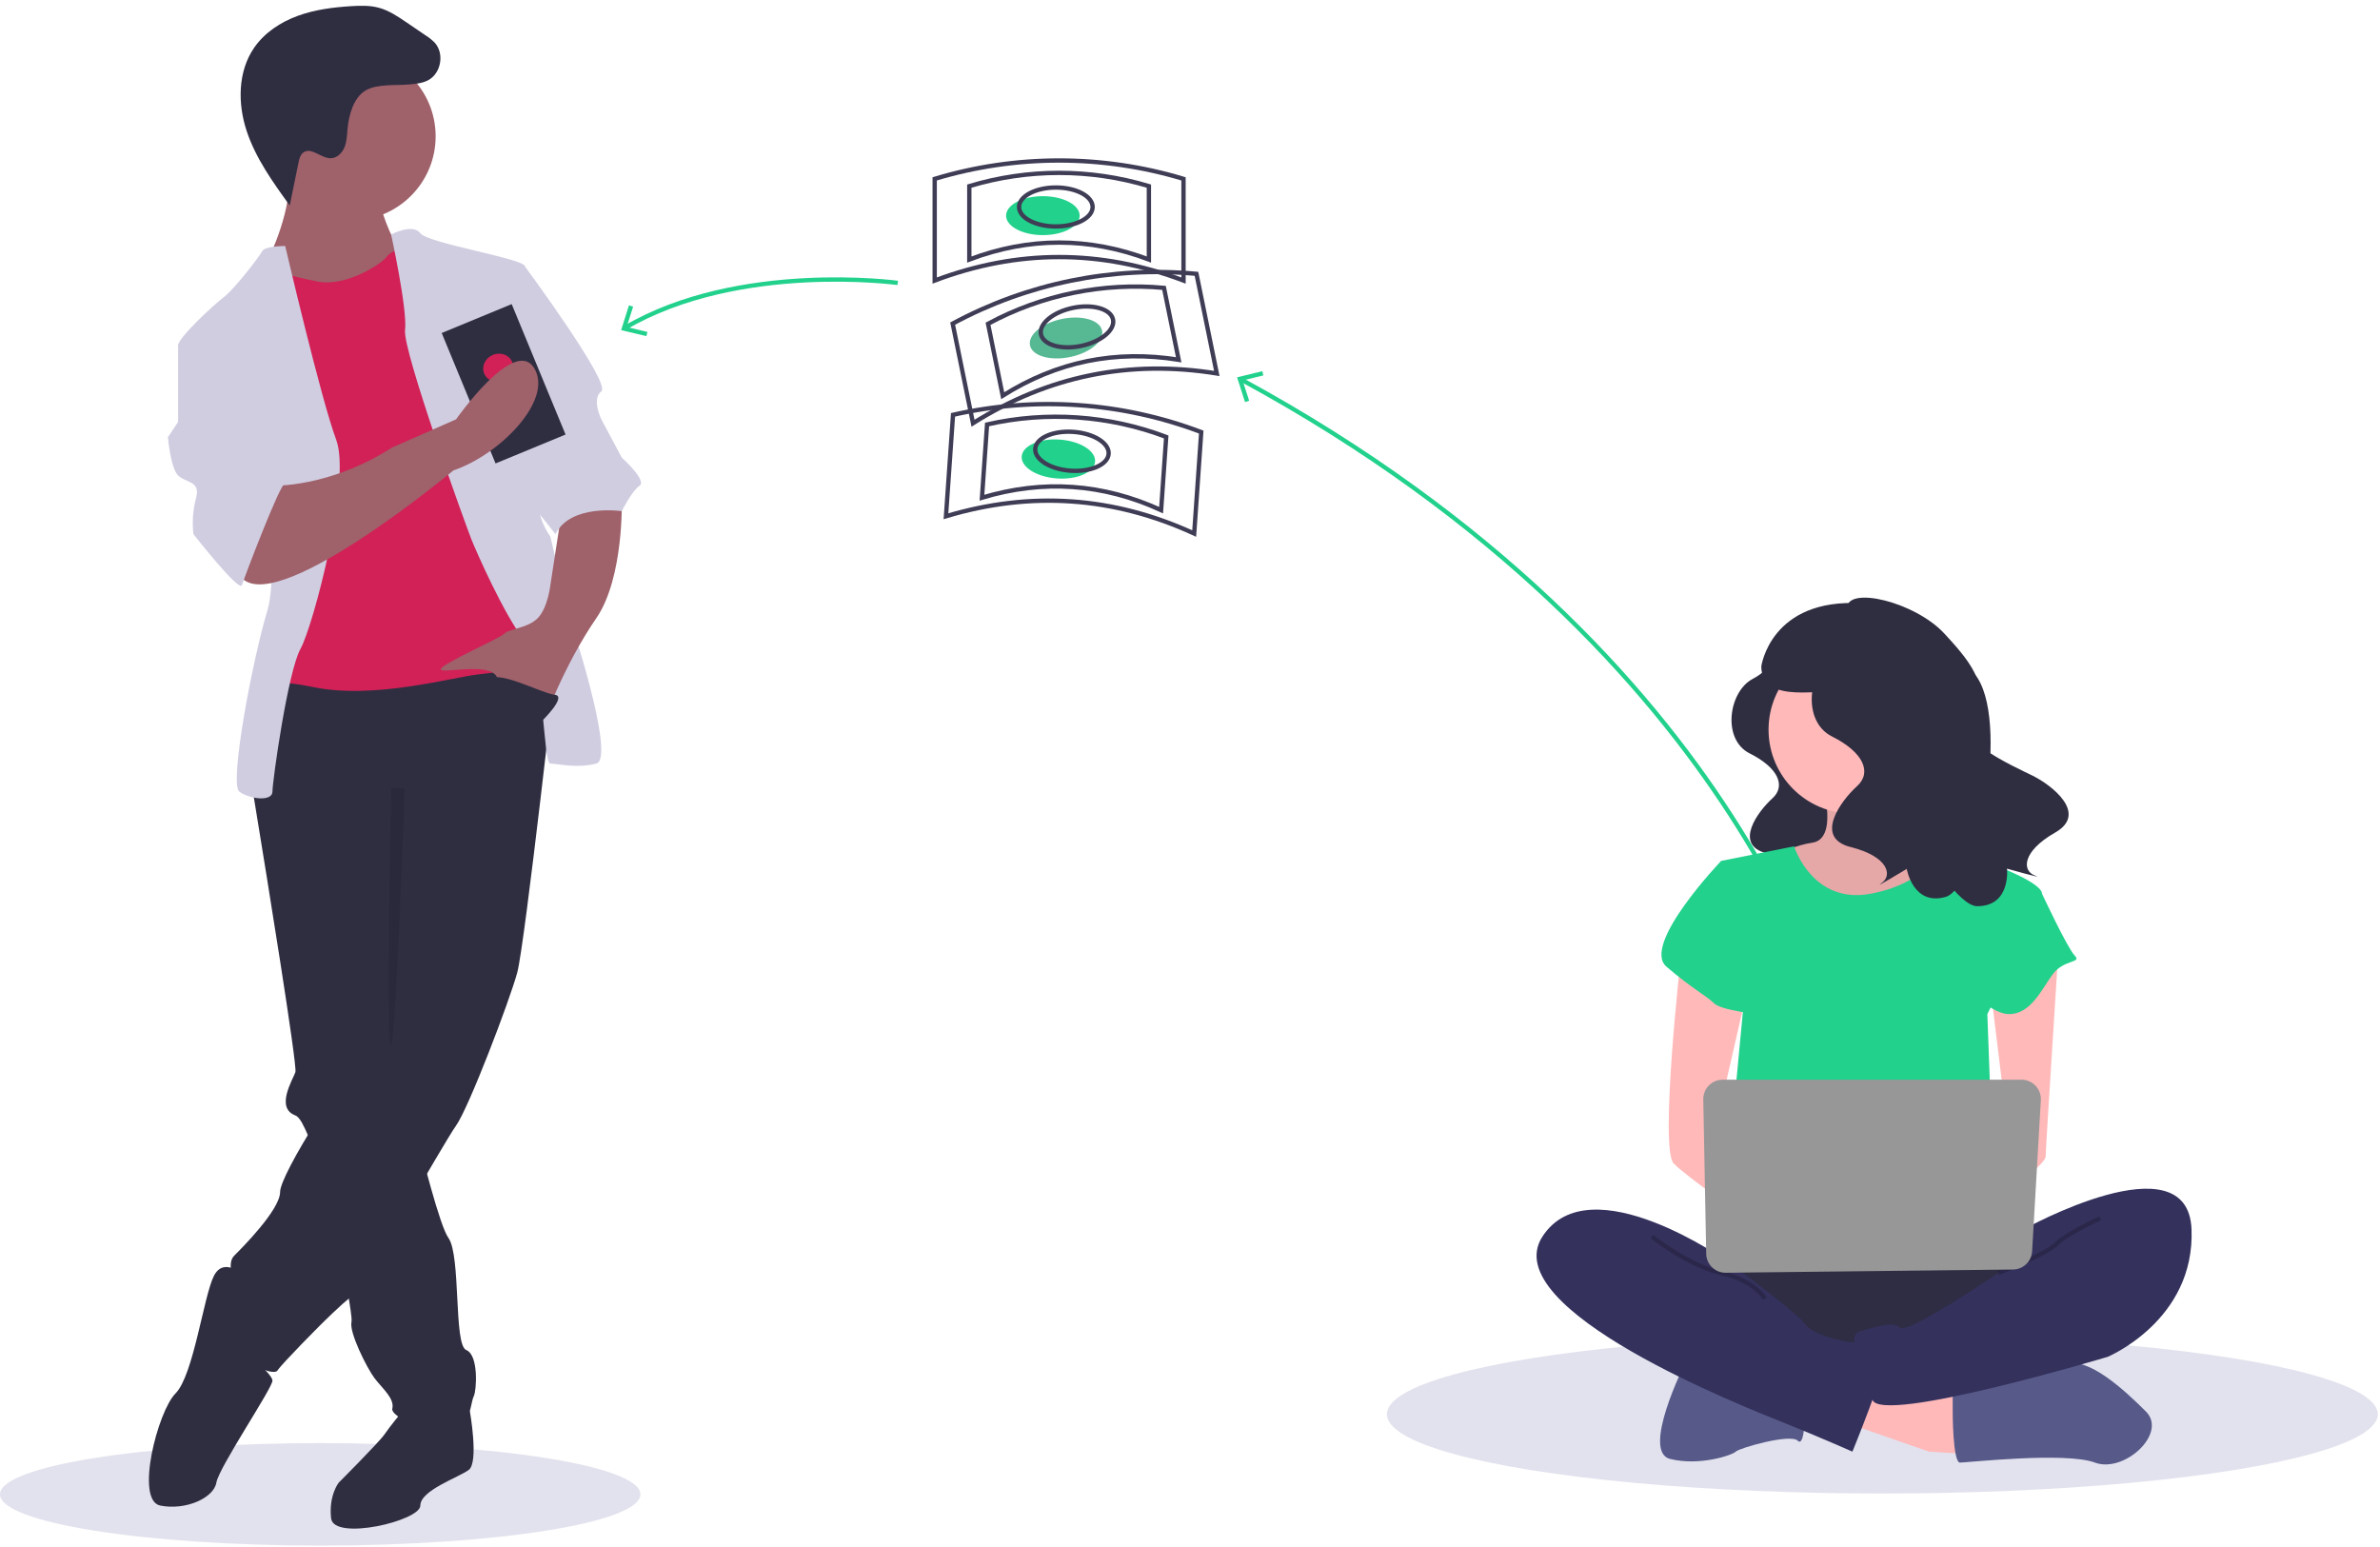 <?xml version="1.0" encoding="UTF-8"?>
<svg width="297px" height="193px" viewBox="0 0 297 193" version="1.1" xmlns="http://www.w3.org/2000/svg" xmlns:xlink="http://www.w3.org/1999/xlink">
    <title>4CDCC547-D8AD-4058-8056-07628A2B4B29</title>
    <g id="Design" stroke="none" stroke-width="1" fill="none" fill-rule="evenodd">
        <g id="Desktop-Verkopen" transform="translate(-989, -458)">
            <g id="illustratie-verkoopboeken" transform="translate(989, 458)">
                <ellipse id="Oval" fill="#E2E2EE" fill-rule="nonzero" cx="39.96" cy="186.48" rx="39.96" ry="6.394"></ellipse>
                <ellipse id="Oval" fill="#E2E2EE" fill-rule="nonzero" cx="234.9" cy="176.482" rx="61.83" ry="9.893"></ellipse>
                <path d="M221.162,81.392 C221.162,81.392 221.689,83.147 218.706,84.726 C215.723,86.305 214.846,92.271 218.355,94.025 C221.864,95.78 222.917,98.061 221.162,99.64 C219.408,101.22 216.249,105.431 220.461,106.484 C224.672,107.536 225.198,109.642 223.97,110.519 C222.742,111.397 226.777,108.94 226.777,108.94 C226.777,108.94 227.479,113.151 231.164,112.099 C234.849,111.046 245.201,91.043 239.937,88.235 C234.673,85.428 221.162,81.392 221.162,81.392 Z" id="Path" fill="#2F2E41" fill-rule="nonzero"></path>
                <path d="M227.522,98.335 C227.522,98.335 229.342,104.705 226.157,105.16 C224.181,105.469 222.307,106.249 220.697,107.436 L226.612,115.171 L237.533,115.171 L244.358,108.346 C244.358,108.346 235.258,101.52 237.078,97.425 C238.898,93.33 227.522,98.335 227.522,98.335 Z" id="Path" fill="#FFB9B9" fill-rule="nonzero"></path>
                <path d="M227.522,98.335 C227.522,98.335 229.342,104.705 226.157,105.16 C224.181,105.469 222.307,106.249 220.697,107.436 L226.612,115.171 L237.533,115.171 L244.358,108.346 C244.358,108.346 235.258,101.52 237.078,97.425 C238.898,93.33 227.522,98.335 227.522,98.335 Z" id="Path" fill="#000000" fill-rule="nonzero" opacity="0.1"></path>
                <polygon id="Path" fill="#FFB9B9" fill-rule="nonzero" points="230.252 177.51 240.718 181.15 247.999 181.605 247.544 175.235 232.528 170.794"></polygon>
                <path d="M243.676,176.145 C243.676,176.145 243.676,182.516 244.586,182.516 C245.496,182.516 257.782,181.15 261.422,182.516 C265.062,183.881 270.523,178.875 267.792,176.145 C265.062,173.415 260.609,169.32 257.83,170.23 C255.052,171.14 243.676,173.415 243.676,173.415 L243.676,176.145 Z" id="Path" fill="#575A89" fill-rule="nonzero"></path>
                <path d="M210.231,170.23 C210.231,170.23 204.771,181.15 208.411,182.061 C212.051,182.971 216.147,181.605 216.602,181.15 C217.057,180.695 223.427,178.875 224.337,179.785 C225.247,180.695 225.247,176.145 225.247,176.145 L210.231,170.23 Z" id="Path" fill="#575A89" fill-rule="nonzero"></path>
                <path d="M214.781,155.214 C214.781,155.214 206.136,167.045 212.506,170.23 C218.877,173.415 249.364,173.415 251.639,170.23 C253.914,167.045 254.824,157.034 251.639,156.124 C248.454,155.214 214.781,155.214 214.781,155.214 Z" id="Path" fill="#2F2E41" fill-rule="nonzero"></path>
                <path d="M214.781,155.214 C214.781,155.214 206.136,167.045 212.506,170.23 C218.877,173.415 249.364,173.415 251.639,170.23 C253.914,167.045 254.824,157.034 251.639,156.124 C248.454,155.214 214.781,155.214 214.781,155.214 Z" id="Path" fill="#2B284D" fill-rule="nonzero" opacity="0.2"></path>
                <circle id="Oval" fill="#FFB9B9" fill-rule="nonzero" cx="231.163" cy="91.054" r="10.466"></circle>
                <path d="M214.781,107.436 L223.882,105.615 C223.882,105.615 226.157,112.896 233.438,111.531 C240.718,110.166 242.538,105.615 242.538,105.615 C242.538,105.615 247.999,107.891 248.454,107.891 C248.909,107.891 254.824,110.166 254.824,111.531 C254.824,112.896 247.999,126.547 247.999,126.547 L248.909,151.118 L215.236,150.208 L217.512,126.092 L214.781,107.436 Z" id="Path" fill="#21D18C" fill-rule="nonzero"></path>
                <path d="M209.776,119.266 C209.776,119.266 207.046,143.383 208.866,145.203 C210.686,147.023 217.967,152.029 217.967,152.029 L217.967,146.568 L214.326,139.743 L217.967,123.817 L209.776,119.266 Z" id="Path" fill="#FFB9B9" fill-rule="nonzero"></path>
                <path d="M256.872,118.584 C256.872,118.584 255.279,143.383 255.279,144.293 C255.279,145.203 251.184,148.388 249.819,148.388 C248.454,148.388 247.544,146.113 247.544,146.113 L250.729,142.473 L248.454,123.817 L256.872,118.584 Z" id="Path" fill="#FFB9B9" fill-rule="nonzero"></path>
                <path d="M252.549,153.394 C252.549,153.394 273.025,142.018 273.48,153.394 C273.935,164.769 263.015,169.32 263.015,169.32 C263.015,169.32 234.803,177.779 233.665,174.687 C232.528,171.595 230.252,166.589 232.073,166.134 C233.893,165.679 236.168,164.769 237.078,165.679 C237.988,166.589 249.364,158.854 249.364,158.854 L252.549,153.394 Z" id="Path" fill="#34315D" fill-rule="nonzero"></path>
                <path d="M262.105,152.029 C262.105,152.029 258.009,153.849 256.644,155.214 C255.279,156.579 249.364,158.854 249.364,158.854" id="Path" stroke="#000000" stroke-width="0.54" opacity="0.2"></path>
                <path d="M217.512,108.346 L214.781,107.436 C214.781,107.436 204.771,117.901 207.956,120.631 C211.141,123.362 212.961,124.272 213.871,125.182 C214.781,126.092 219.332,126.547 219.332,126.547 L217.512,108.346 Z" id="Path" fill="#21D18C" fill-rule="nonzero"></path>
                <path d="M250.729,110.621 L254.824,111.531 C254.824,111.531 258.009,118.356 258.919,119.266 C259.829,120.176 257.554,119.721 256.189,121.541 C254.824,123.362 253.459,126.547 250.729,126.547 C247.999,126.547 244.358,121.997 244.358,121.997 L250.729,110.621 Z" id="Path" fill="#21D18C" fill-rule="nonzero"></path>
                <path d="M215.691,157.489 C215.691,157.489 198.4,145.203 192.485,154.304 C186.57,163.404 217.967,175.69 222.517,177.51 C227.067,179.33 231.163,181.15 231.163,181.15 C231.163,181.15 235.258,171.14 235.258,169.32 C235.258,167.5 232.073,167.5 231.163,167.5 C230.252,167.5 226.157,166.589 225.247,165.224 C224.337,163.859 215.691,157.489 215.691,157.489 Z" id="Path" fill="#34315D" fill-rule="nonzero"></path>
                <path d="M206.136,154.304 C206.136,154.304 210.686,157.944 214.781,158.854 C218.877,159.764 220.242,162.039 220.242,162.039" id="Path" stroke="#000000" stroke-width="0.54" opacity="0.2"></path>
                <path d="M212.553,137.195 L212.916,156.461 C212.941,157.785 214.03,158.842 215.355,158.827 L251.208,158.424 C252.475,158.41 253.516,157.417 253.589,156.151 L254.677,137.288 C254.715,136.625 254.479,135.976 254.023,135.494 C253.567,135.011 252.933,134.737 252.269,134.737 L214.964,134.737 C214.317,134.737 213.696,134.998 213.243,135.46 C212.789,135.922 212.54,136.547 212.553,137.195 Z" id="Path" fill="#979797" fill-rule="nonzero"></path>
                <path d="M231.722,77.908 C231.722,77.908 232.305,79.851 229,81.601 C225.696,83.35 224.724,89.959 228.612,91.903 C232.499,93.847 233.665,96.374 231.722,98.123 C229.778,99.873 226.279,104.538 230.944,105.704 C235.609,106.87 236.192,109.203 234.832,110.175 C233.471,111.147 237.942,108.426 237.942,108.426 C237.942,108.426 238.719,113.091 242.801,111.924 C246.883,110.758 250.956,89.558 246.406,84.097 C242.175,79.02 231.722,77.908 231.722,77.908 Z" id="Path" fill="#2F2E41" fill-rule="nonzero"></path>
                <path d="M230.48,75.907 C230.481,73.059 239.001,75.105 242.654,79.081 C245.183,81.835 249.025,85.977 245.806,88.897 C242.586,91.817 251.324,95.645 253.668,96.806 C256.011,97.966 260.639,101.515 256.461,103.896 C252.283,106.277 252.35,108.681 253.922,109.25 C255.495,109.819 250.456,108.404 250.456,108.404 C250.456,108.404 250.965,113.106 246.72,113.083 C242.474,113.061 230.295,89.73 233.204,83.245 C235.91,77.215 230.48,75.907 230.48,75.907 Z" id="Path" fill="#2F2E41" fill-rule="nonzero"></path>
                <path d="M232.325,75.283 C220.932,74.597 219.789,83.173 219.789,83.173 C219.867,88.136 227.749,85.718 229.938,86.458 C232.579,84.558 237.67,80.963 241.31,78.398 C238.667,76.536 235.553,75.457 232.325,75.283 Z" id="Path" fill="#2F2E41" fill-rule="nonzero"></path>
                <path d="M229.079,130.009 C229.079,130.009 218.859,82.111 154.891,47.365" id="Path" stroke="#21D18C" stroke-width="0.54"></path>
                <polygon id="Path" fill="#21D18C" fill-rule="nonzero" points="157.526 46.321 157.654 46.846 155.067 47.473 155.882 50.008 155.367 50.173 154.375 47.085"></polygon>
                <path d="M56.909,177.378 L58.632,176.098 C58.632,176.098 59.772,182.469 58.5,183.424 C57.227,184.379 52.454,185.969 52.454,187.879 C52.454,189.788 41.636,192.333 41.318,189.469 C41,186.606 42.272,185.015 42.272,185.015 C42.272,185.015 47.363,179.924 48,178.969 C48.636,178.015 50.227,176.106 50.227,176.106 L56.909,177.378 Z" id="Path" fill="#2F2E41" fill-rule="nonzero"></path>
                <path d="M31.454,98.15 C31.454,98.15 31.502,98.43 31.584,98.943 C31.661,99.398 31.766,100.041 31.893,100.833 C33.23,108.988 37.127,132.995 36.863,133.787 C36.545,134.742 34.318,138.242 36.863,139.196 C37.108,139.289 37.372,139.588 37.655,140.059 C38.202,141.073 38.653,142.136 39.001,143.234 C40.519,147.638 42.142,154.686 43.08,159.566 C43.491,161.711 43.771,163.436 43.854,164.339 C43.882,164.548 43.886,164.76 43.863,164.969 C43.545,166.242 45.772,170.697 46.727,171.969 C47.681,173.242 49.272,174.515 48.954,175.788 C48.636,177.06 56.909,180.56 57.863,178.333 C58.818,176.106 58.818,174.833 59.136,174.197 C59.454,173.56 59.772,169.106 58.182,168.469 C56.591,167.833 57.545,156.696 55.954,154.469 C55.423,153.728 54.611,151.217 53.762,148.198 C53.428,147.014 53.091,145.754 52.76,144.491 C51.417,139.314 50.227,134.105 50.227,134.105 L50.545,96.878 L33.045,94.65 L32.596,95.64 L31.702,97.603 L31.454,98.15 Z" id="Path" fill="#2F2E41" fill-rule="nonzero"></path>
                <path d="M30.499,159.242 C30.499,159.242 27.954,156.696 26.681,159.242 C25.409,161.787 24.136,171.651 21.908,173.878 C19.681,176.106 16.818,187.242 19.999,187.879 C23.181,188.515 26.681,186.924 26.999,185.015 C27.318,183.106 33.999,173.242 33.999,172.287 C33.999,171.333 29.545,167.833 29.545,167.833 L30.499,159.242 Z" id="Path" fill="#2F2E41" fill-rule="nonzero"></path>
                <path d="M69.636,80.65 C69.636,80.65 65.5,117.878 64.545,121.378 C63.591,124.878 58.5,138.242 56.909,140.469 C55.318,142.696 45.136,160.833 43.863,161.787 C42.59,162.742 40.045,165.287 40.045,165.287 C40.045,165.287 35.272,170.06 34.636,171.015 C33.999,171.969 28.59,169.106 28.272,167.197 C27.954,165.287 28.59,162.106 28.909,160.833 C29.227,159.56 28.272,157.651 29.227,156.696 C30.181,155.742 34.954,150.969 34.954,148.742 C34.954,146.515 43.227,133.469 46.409,130.605 C49.591,127.742 48.954,122.969 48.954,122.969 L48.954,103.56 L31.454,98.15 C31.454,98.15 32.409,82.878 34.636,82.878 C36.863,82.878 66.136,77.787 69.636,80.65 Z" id="Path" fill="#2F2E41" fill-rule="nonzero"></path>
                <circle id="Oval" fill="#9F616A" fill-rule="nonzero" cx="43.863" cy="17.013" r="10.5"></circle>
                <path d="M47.363,25.286 C47.363,25.286 48.636,30.059 50.227,31.332 C51.818,32.604 46.091,38.014 46.091,38.014 L35.272,38.65 L33.363,32.604 C33.363,32.604 36.863,25.604 35.909,21.15 C34.954,16.695 47.363,25.286 47.363,25.286 Z" id="Path" fill="#9F616A" fill-rule="nonzero"></path>
                <path d="M51.818,30.695 C51.818,30.695 48.954,31.014 48.318,31.968 C47.681,32.923 43.227,35.786 39.727,35.15 C36.227,34.514 33.999,33.559 33.363,33.877 C32.727,34.195 31.454,40.877 31.454,40.877 L34.954,51.059 L34.318,79.059 L33.363,86.696 C33.363,86.696 31.454,84.15 39.09,85.741 C46.727,87.332 56.591,84.469 59.772,84.15 C62.954,83.832 68.363,82.878 68.682,80.969 C69,79.059 67.727,72.059 67.727,72.059 L62.636,50.741 L59.454,39.286 L51.818,30.695 Z" id="Path" fill="#D12156" fill-rule="nonzero"></path>
                <path d="M48.808,29.259 C48.808,29.259 51.5,27.832 52.454,29.104 C53.409,30.377 65.5,32.286 65.5,33.241 C65.5,34.195 68.045,59.968 67.409,62.196 C66.772,64.423 68.682,66.968 68.682,66.968 L70.909,76.514 C70.909,76.514 76.954,94.65 74.409,95.287 C71.863,95.923 69.636,95.287 68.682,95.287 C67.727,95.287 68.045,83.196 65.5,80.014 C62.954,76.832 59.454,68.878 58.818,67.287 C58.182,65.696 50.227,43.741 50.545,41.195 C50.863,38.65 48.808,29.259 48.808,29.259 Z" id="Path" fill="#D0CDE1" fill-rule="nonzero"></path>
                <path d="M35.59,30.695 C35.59,30.695 33.045,30.695 32.727,31.332 C32.409,31.968 29.227,36.105 27.954,37.059 C26.681,38.014 22.227,42.15 22.227,43.105 C22.227,44.059 31.454,51.059 31.454,51.059 C31.454,51.059 35.272,69.832 33.363,76.196 C31.454,82.559 28.59,97.832 29.863,98.787 C31.136,99.741 33.999,100.06 33.999,98.787 C33.999,97.514 35.909,83.832 37.5,80.969 C39.09,78.105 43.863,59.968 41.954,54.877 C40.045,49.786 35.59,30.695 35.59,30.695 Z" id="Path" fill="#D0CDE1" fill-rule="nonzero"></path>
                <path d="M77.591,62.196 C77.591,62.196 77.909,72.059 74.409,77.15 C70.909,82.241 68.682,87.969 68.682,87.969 C68.682,87.969 62.954,86.378 62,84.469 C61.045,82.559 55,84.15 55,83.514 C55,82.878 62.318,79.696 62.954,79.059 C63.591,78.423 65.818,78.423 67.091,77.15 C68.363,75.878 68.682,73.014 68.682,73.014 L69.954,64.741 L77.591,62.196 Z" id="Path" fill="#9F616A" fill-rule="nonzero"></path>
                <path d="M51.095,10.539 C51.903,10.466 52.736,10.385 53.45,10 C55.05,9.138 55.474,6.681 54.256,5.332 C53.92,4.988 53.545,4.686 53.137,4.432 L50.719,2.786 C49.649,2.058 48.554,1.318 47.306,0.975 C46.178,0.664 44.986,0.696 43.818,0.769 C41.55,0.91 39.269,1.201 37.136,1.984 C35.003,2.767 33.013,4.076 31.722,5.945 C29.674,8.909 29.646,12.905 30.774,16.325 C31.902,19.746 34.044,22.725 36.155,25.643 L37.25,20.298 C37.348,19.822 37.474,19.301 37.87,19.019 C38.854,18.319 40.058,19.756 41.265,19.747 C42.041,19.741 42.693,19.103 42.987,18.385 C43.281,17.667 43.301,16.871 43.369,16.098 C43.513,14.461 44.085,12.183 45.636,11.28 C47.08,10.438 49.471,10.687 51.095,10.539 Z" id="Path" fill="#2F2E41" fill-rule="nonzero"></path>
                <path d="M50.506,98.407 C50.506,98.407 49.431,129.492 48.795,130.446 C48.159,131.401 48.795,98.31 48.795,98.31 L50.506,98.407 Z" id="Path" fill="#000000" fill-rule="nonzero" opacity="0.1"></path>
                <path d="M62.954,33.241 L65.5,33.241 C65.5,33.241 76.318,47.877 75.045,48.832 C73.773,49.786 75.045,52.332 75.045,52.332 L77.591,57.105 C77.591,57.105 80.773,59.968 79.818,60.605 C78.864,61.241 77.591,63.787 77.591,63.787 C77.591,63.787 71.227,62.832 69.318,66.65 L65.191,61.44 L62.954,33.241 Z" id="Path" fill="#D0CDE1" fill-rule="nonzero"></path>
                <rect id="Rectangle" fill="#2F2E41" fill-rule="nonzero" transform="translate(62.847, 47.891) rotate(-22.438) translate(-62.847, -47.891) " x="58.122" y="39.086" width="9.45" height="17.61"></rect>
                <ellipse id="Oval" fill="#D12156" fill-rule="nonzero" transform="translate(62.168, 45.891) rotate(-22.438) translate(-62.168, -45.891) " cx="62.168" cy="45.891" rx="1.89" ry="1.736"></ellipse>
                <path d="M56.591,58.696 C56.591,58.696 33.681,77.787 29.863,71.741 C26.045,65.696 33.999,60.605 33.999,60.605 C33.999,60.605 41,60.923 48.954,55.832 L56.909,52.332 C56.909,52.332 64.171,41.964 66.645,45.912 C69.12,49.86 62.421,56.731 56.591,58.696 Z" id="Path" fill="#9F616A" fill-rule="nonzero"></path>
                <path d="M25.727,41.832 L22.227,43.105 L22.227,52.65 L20.954,54.559 C20.954,54.559 21.272,58.377 22.227,59.332 C23.181,60.287 25.09,59.968 24.454,62.196 C24.071,63.648 23.964,65.159 24.136,66.65 C24.136,66.65 29.863,73.968 30.181,73.014 C30.499,72.059 34.954,60.287 35.59,60.287 C36.227,60.287 29.227,41.832 29.227,41.832 L25.727,41.832 Z" id="Path" fill="#D0CDE1" fill-rule="nonzero"></path>
                <path d="M67.568,90.037 C67.568,90.037 70.858,86.855 69.213,86.696 C67.568,86.537 61.841,83.355 60.886,84.946 C59.932,86.537 67.568,90.037 67.568,90.037 Z" id="Path" fill="#2F2E41" fill-rule="nonzero"></path>
                <ellipse id="Oval" fill="#21D18C" fill-rule="nonzero" cx="130.14" cy="26.91" rx="4.59" ry="2.43"></ellipse>
                <path d="M147.69,35.01 C137.34,31.101 126.99,31.101 116.64,35.01 L116.64,22.32 C126.765,19.265 137.565,19.265 147.69,22.32 L147.69,35.01 Z" id="Path" stroke="#3F3D56" stroke-width="0.54"></path>
                <path d="M143.37,32.386 C135.9,29.564 128.43,29.564 120.96,32.386 L120.96,23.227 C128.267,21.022 136.063,21.022 143.37,23.227 L143.37,32.386 Z" id="Path" stroke="#3F3D56" stroke-width="0.54"></path>
                <ellipse id="Oval" stroke="#3F3D56" stroke-width="0.54" cx="131.76" cy="25.83" rx="4.59" ry="2.43"></ellipse>
                <ellipse id="Oval" fill="#57B894" fill-rule="nonzero" transform="translate(133.029, 42.177) rotate(-11.535) translate(-133.029, -42.177) " cx="133.029" cy="42.177" rx="4.59" ry="2.43"></ellipse>
                <path d="M151.844,46.604 C140.922,44.844 130.781,46.914 121.422,52.813 L118.884,40.38 C128.193,35.362 138.776,33.202 149.307,34.171 L151.844,46.604 Z" id="Path" stroke="#3F3D56" stroke-width="0.54"></path>
                <path d="M147.087,44.897 C139.204,43.626 131.884,45.12 125.129,49.378 L123.298,40.404 C130.017,36.783 137.655,35.224 145.255,35.923 L147.087,44.897 Z" id="Path" stroke="#3F3D56" stroke-width="0.54"></path>
                <ellipse id="Oval" stroke="#3F3D56" stroke-width="0.54" transform="translate(134.4, 40.795) rotate(-11.535) translate(-134.4, -40.795) " cx="134.4" cy="40.795" rx="4.59" ry="2.43"></ellipse>
                <ellipse id="Oval" fill="#21D18C" fill-rule="nonzero" transform="translate(132.077, 57.281) rotate(-86.019) translate(-132.077, -57.281) " cx="132.077" cy="57.281" rx="2.43" ry="4.59"></ellipse>
                <path d="M149.023,66.58 C138.969,61.962 128.644,61.243 118.047,64.424 L118.928,51.765 C129.241,49.42 140.015,50.17 149.903,53.92 L149.023,66.58 Z" id="Path" stroke="#3F3D56" stroke-width="0.54"></path>
                <path d="M144.895,63.662 C137.639,60.329 130.187,59.81 122.539,62.106 L123.175,52.969 C130.618,51.277 138.394,51.818 145.531,54.525 L144.895,63.662 Z" id="Path" stroke="#3F3D56" stroke-width="0.54"></path>
                <ellipse id="Oval" stroke="#3F3D56" stroke-width="0.54" transform="translate(133.768, 56.316) rotate(-86.019) translate(-133.768, -56.316) " cx="133.768" cy="56.316" rx="2.43" ry="4.59"></ellipse>
                <path d="M112.029,35.305 C112.029,35.305 92.185,32.59 78.014,40.895" id="Path" stroke="#21D18C" stroke-width="0.54"></path>
                <polygon id="Path" fill="#21D18C" fill-rule="nonzero" points="78.491 38.104 79.007 38.267 78.201 40.805 80.791 41.423 80.665 41.948 77.511 41.195"></polygon>
            </g>
        </g>
    </g>
</svg>